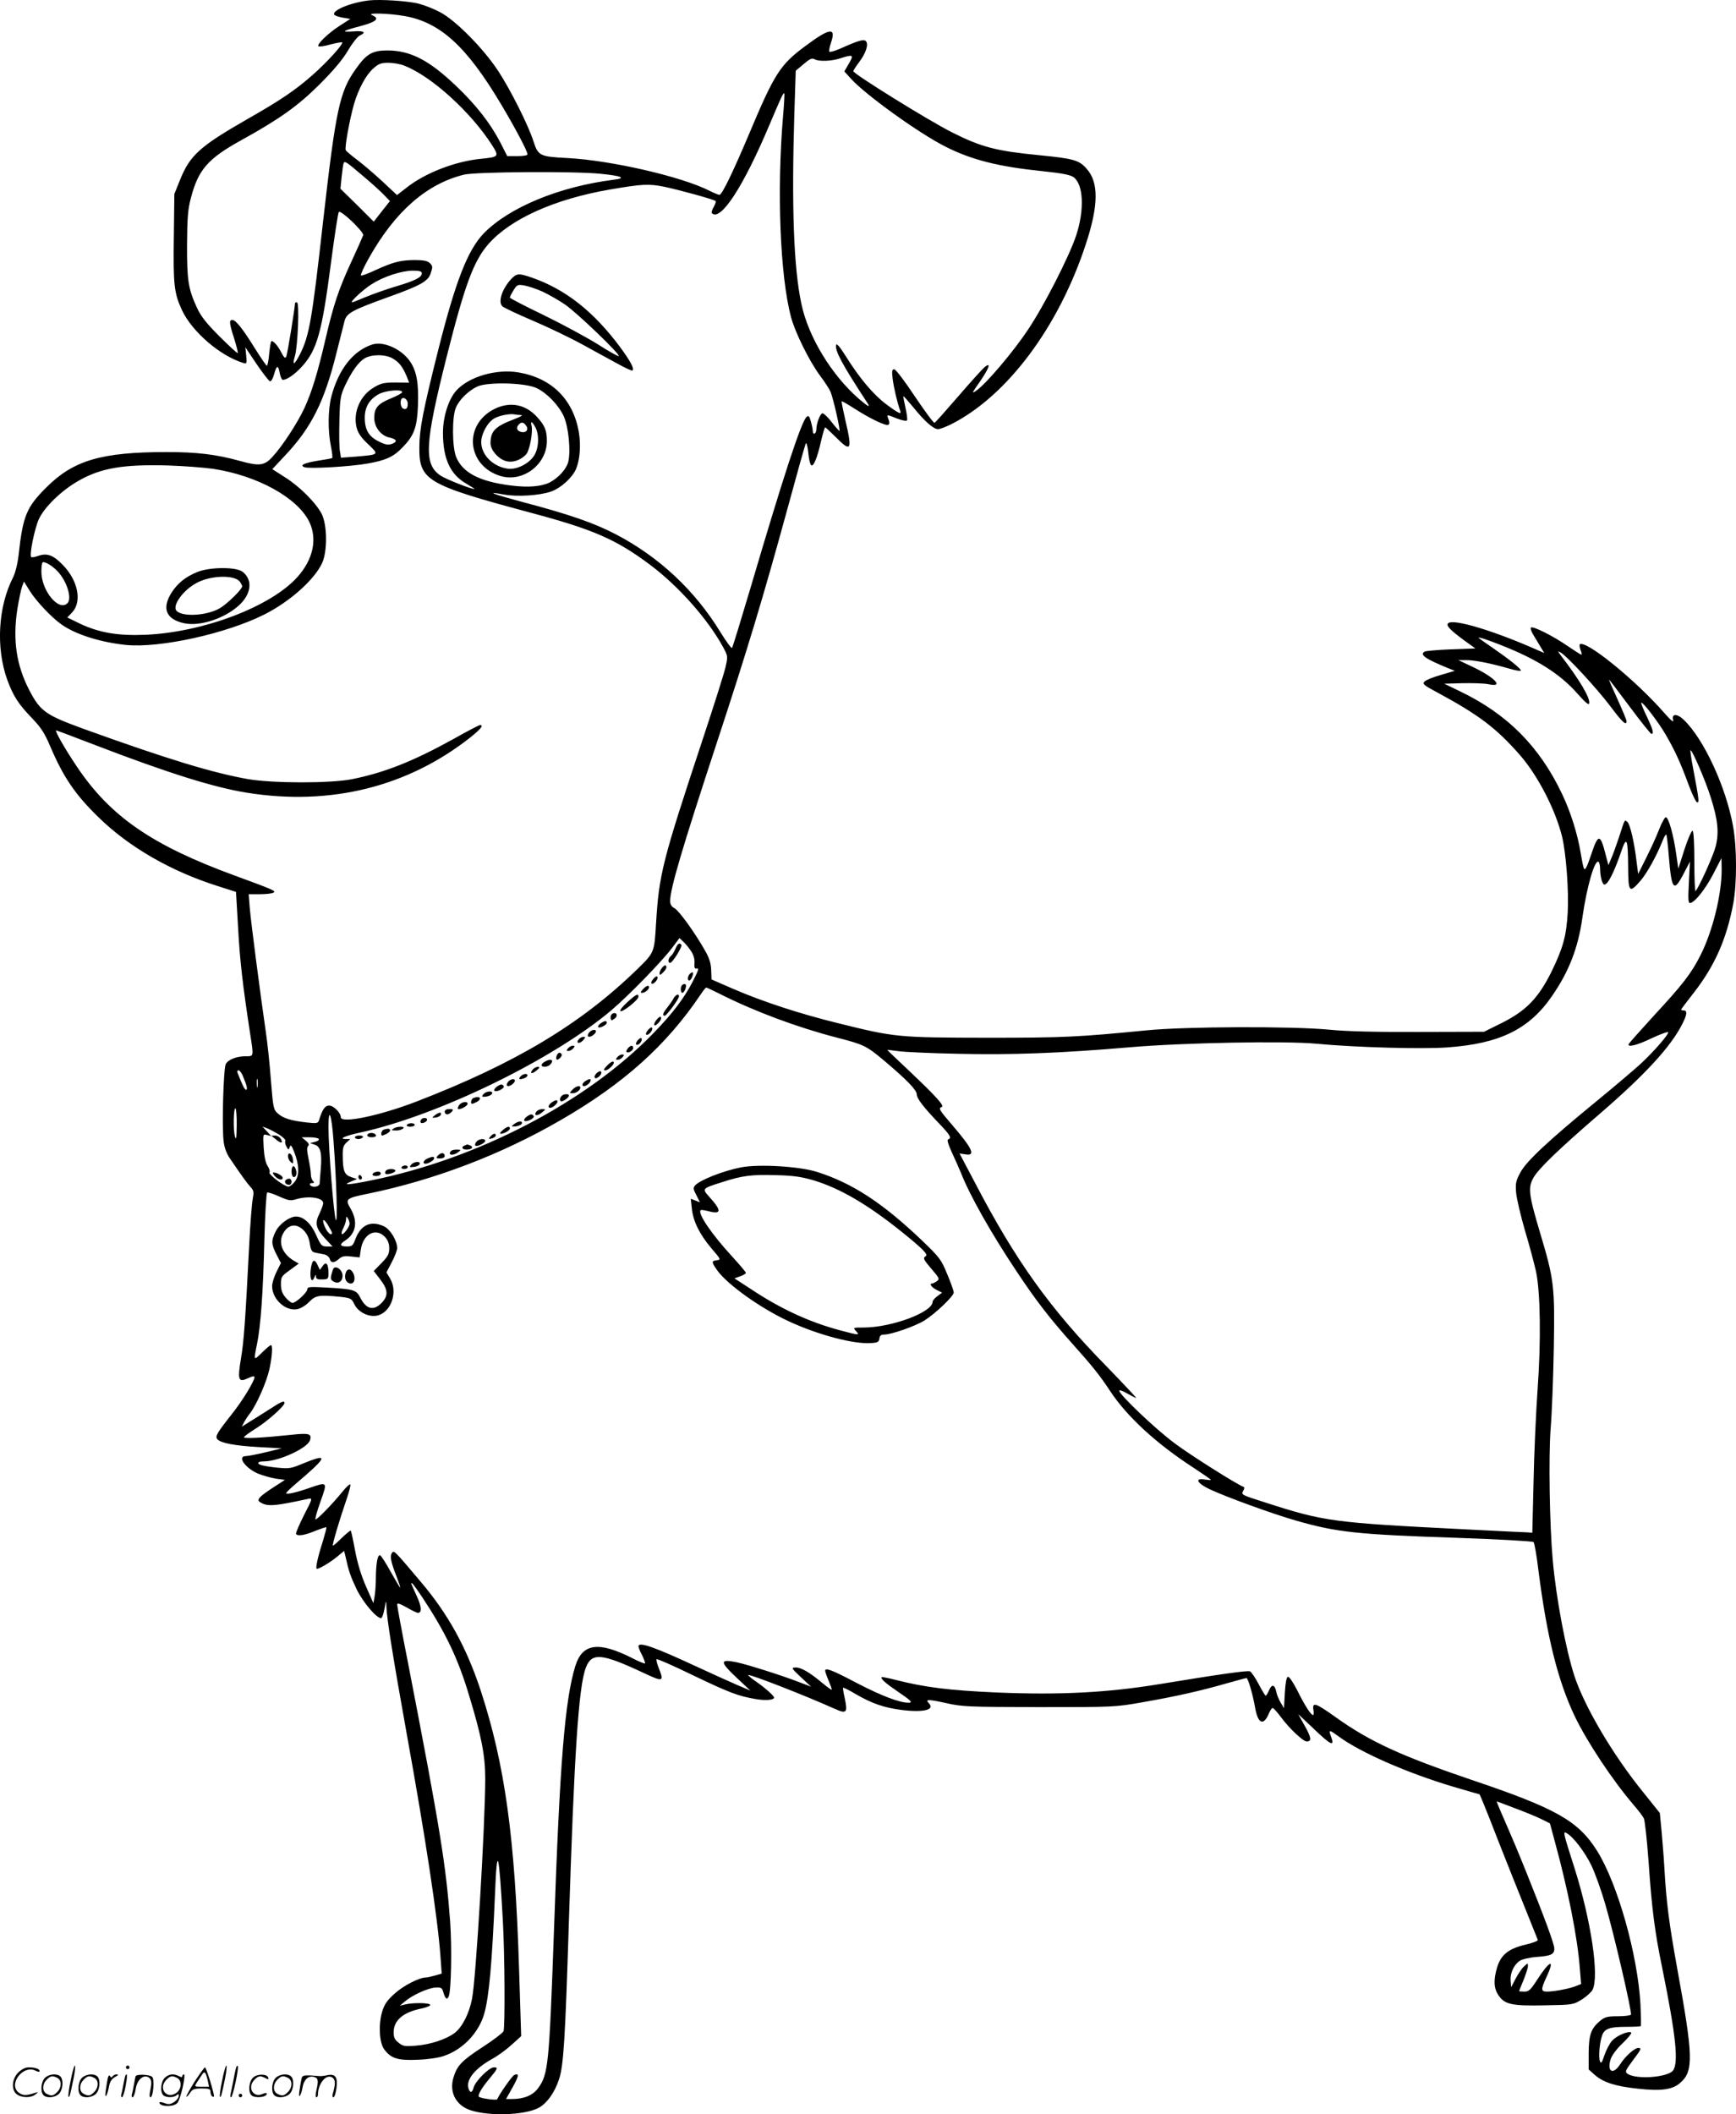 <svg version="1.0" xmlns="http://www.w3.org/2000/svg"
  viewBox="0 0 985.647 1200.27"
 preserveAspectRatio="xMidYMid meet">
<g transform="translate(-0.502,1200.64) scale(0.1,-0.1)"
fill="#000000" stroke="none">
<path d="M2100 12004 c-104 -12 -212 -57 -197 -81 4 -6 26 -13 49 -17 l42 -7
-59 -38 c-66 -42 -133 -107 -122 -117 4 -4 35 0 68 10 34 9 64 14 67 12 8 -9
-86 -113 -168 -185 -97 -86 -186 -146 -371 -251 -270 -155 -325 -205 -381
-343 l-33 -82 -3 -247 c-4 -270 2 -318 47 -414 58 -122 216 -258 347 -298 20
-6 21 -4 17 41 l-5 48 63 -94 c35 -52 70 -96 76 -99 8 -2 17 14 25 42 14 51
23 52 32 1 4 -19 11 -35 17 -35 23 0 68 31 108 75 86 94 114 193 166 595 20
151 39 278 44 283 12 12 143 -113 138 -132 -3 -9 -32 -75 -65 -146 -74 -160
-103 -247 -148 -440 -45 -194 -78 -302 -120 -394 -40 -86 -126 -218 -182 -278
-46 -51 -75 -54 -186 -23 -134 37 -243 50 -415 50 -370 0 -529 -47 -682 -200
-114 -113 -134 -163 -158 -382 -6 -53 -19 -104 -32 -130 -85 -166 -98 -399
-33 -580 34 -93 63 -138 141 -219 51 -53 71 -84 103 -159 75 -176 141 -273
273 -402 175 -171 412 -308 682 -393 l100 -32 12 -205 c10 -185 26 -323 68
-598 21 -134 22 -130 -24 -130 -52 0 -99 -18 -114 -44 -13 -24 -23 -356 -12
-441 4 -34 17 -69 36 -96 67 -99 98 -141 117 -162 18 -19 19 -28 12 -67 -5
-25 -14 -142 -20 -260 -22 -433 -30 -547 -47 -647 -20 -122 -15 -137 42 -110
23 11 35 13 35 5 0 -22 -71 -138 -129 -210 -86 -109 -95 -126 -82 -142 19 -22
98 -37 238 -45 l128 -7 -91 -22 c-50 -12 -101 -22 -113 -22 -51 0 -5 -67 68
-99 27 -11 73 -24 102 -29 l52 -7 -65 -42 c-80 -52 -98 -71 -77 -84 42 -27 78
-24 277 19 22 4 21 -1 -27 -93 -27 -54 -48 -102 -45 -107 9 -14 47 -8 108 17
33 13 62 23 64 21 2 -2 -8 -40 -21 -83 -29 -90 -42 -153 -33 -153 15 0 73 35
113 67 l42 35 7 -29 c19 -87 29 -115 64 -189 36 -74 112 -164 139 -164 5 0 14
24 19 53 9 51 10 51 11 12 2 -67 38 -291 115 -720 107 -591 177 -1052 192
-1267 l7 -96 -39 -11 c-21 -6 -44 -11 -51 -11 -38 0 -129 -47 -178 -92 -44
-40 -58 -61 -71 -105 -21 -73 -15 -173 12 -210 38 -52 77 -65 189 -60 59 2
121 11 151 22 107 36 197 131 228 238 28 97 45 290 62 692 11 274 22 235 44
-160 11 -193 13 -605 4 -630 -4 -9 -57 -50 -119 -90 -118 -77 -145 -105 -165
-172 -26 -84 14 -160 98 -187 106 -34 300 -28 381 12 48 23 95 87 120 164 26
78 35 226 56 893 30 948 55 1336 96 1443 33 88 89 83 322 -26 119 -56 124 -55
91 28 -9 23 -14 43 -11 47 4 3 95 -37 204 -90 206 -99 258 -119 357 -136 56
-10 106 -6 106 8 0 10 -48 53 -102 91 -27 18 -46 35 -45 37 8 7 323 -116 490
-191 69 -31 76 -24 58 61 -7 30 -11 56 -9 58 2 2 35 -14 73 -37 92 -53 159
-76 258 -89 127 -16 193 1 155 39 -22 22 -1 22 98 0 94 -21 121 -22 529 -23
425 0 432 0 589 28 184 32 327 64 476 107 58 16 108 30 112 30 9 0 35 -88 49
-167 16 -93 48 -107 79 -33 7 17 16 30 21 30 5 0 26 -24 47 -52 47 -64 126
-138 146 -138 29 0 27 21 -10 87 l-38 68 87 -82 c102 -98 123 -106 97 -39 -12
34 -7 33 49 -8 122 -89 386 -205 644 -282 82 -24 150 -44 152 -44 2 0 29 -66
61 -147 42 -111 223 -563 270 -679 3 -6 -28 -18 -72 -28 -95 -23 -137 -57
-159 -129 -21 -72 -19 -118 8 -158 35 -52 75 -61 263 -57 159 3 161 3 210 33
27 17 54 42 61 55 39 77 -8 392 -102 690 -65 203 -67 212 -46 200 38 -20 105
-108 142 -185 21 -44 56 -142 78 -218 51 -174 153 -615 146 -628 -4 -5 -37 -9
-75 -9 -59 0 -73 -4 -100 -26 -52 -44 -64 -78 -65 -183 l0 -93 37 -33 c48 -41
117 -63 241 -76 133 -15 198 -6 242 33 77 67 74 151 -19 659 -44 245 -60 364
-71 559 -3 58 -11 152 -16 210 l-10 104 -93 116 c-173 213 -332 483 -391 659
-50 153 -105 446 -124 661 -18 201 -24 584 -12 745 7 83 15 287 18 455 6 356
2 390 -77 655 -66 221 -71 260 -37 318 31 52 144 161 377 362 257 222 401 379
466 507 28 54 30 78 9 78 -8 0 -15 2 -15 5 0 2 33 46 73 97 118 152 185 303
223 505 21 113 21 318 -1 438 -40 223 -165 494 -279 604 -39 38 -72 37 -61 -1
4 -15 -13 -2 -47 37 -166 191 -453 423 -484 393 -2 -3 0 -17 5 -32 6 -14 8
-26 4 -26 -4 0 -39 23 -79 50 -81 56 -193 112 -206 104 -5 -3 0 -20 10 -37 11
-18 29 -49 42 -70 l23 -38 -39 17 c-243 108 -468 176 -504 154 -19 -12 4 -37
88 -99 l64 -46 -139 -5 c-76 -3 -143 -9 -150 -13 -28 -18 3 -40 132 -93 l40
-16 -78 -23 c-43 -12 -86 -29 -94 -38 -13 -13 -6 -20 73 -62 235 -127 332
-200 467 -353 102 -116 203 -311 241 -465 23 -94 39 -312 32 -432 -8 -134 -26
-199 -92 -335 -75 -151 -145 -223 -286 -293 l-97 -48 -368 -1 c-249 -1 -415 3
-513 13 -211 20 -813 18 -1035 -4 -390 -38 -466 -42 -905 -42 -504 1 -522 2
-840 81 -221 54 -432 123 -601 196 l-124 54 -2 52 c-1 38 -10 68 -34 110 -56
100 -148 228 -174 242 -17 9 -25 22 -25 41 0 70 68 299 265 899 173 525 267
839 396 1310 56 206 105 381 109 389 4 7 10 -15 14 -50 3 -35 10 -67 16 -73
13 -13 35 39 57 137 10 42 20 77 23 77 3 0 30 -25 60 -55 88 -89 95 -76 55 95
-13 57 -23 106 -21 108 2 2 36 -18 75 -43 86 -55 177 -99 190 -90 7 4 7 15 1
30 -11 30 -13 30 49 5 28 -11 53 -15 56 -10 3 5 -1 37 -9 72 -8 35 -13 64 -12
65 1 2 26 -26 55 -61 65 -81 116 -126 142 -126 11 0 45 13 77 29 316 161 608
551 762 1021 73 221 74 352 4 429 -42 48 -73 57 -267 76 -246 24 -330 46 -495
129 -132 66 -560 332 -562 348 0 4 15 28 34 53 38 50 54 101 37 118 -12 12
-41 4 -148 -44 -29 -12 -55 -20 -59 -16 -3 3 1 26 9 50 31 91 -6 86 -148 -20
-140 -104 -173 -155 -315 -493 -95 -225 -156 -350 -170 -350 -6 0 -32 11 -58
24 -158 80 -558 172 -804 185 -158 8 -167 12 -194 95 -29 91 -131 294 -200
399 -84 128 -242 288 -330 334 -33 18 -87 39 -120 48 -60 16 -221 26 -284 19z
m204 -89 c201 -36 351 -173 545 -499 83 -139 151 -268 151 -286 0 -6 -25 -10
-57 -10 l-58 0 -39 77 c-57 110 -139 215 -253 323 -152 145 -257 199 -387 200
-87 0 -120 -19 -180 -104 -93 -129 -114 -230 -186 -861 -64 -571 -79 -653
-131 -758 -33 -65 -47 -70 -29 -10 16 57 26 303 11 303 -6 0 -11 -2 -11 -4 0
-26 -44 -295 -50 -305 -6 -11 -13 -4 -28 25 -21 41 -49 71 -57 62 -3 -3 -8
-35 -12 -72 -3 -36 -9 -66 -13 -66 -3 0 -33 43 -66 96 -70 113 -110 164 -130
164 -19 0 -18 -17 11 -107 13 -42 22 -79 20 -81 -2 -3 -49 40 -103 94 -76 76
-106 114 -129 164 -49 106 -57 156 -56 360 1 153 5 199 22 263 42 161 97 223
285 327 219 121 323 195 447 319 79 79 130 140 160 191 24 41 54 79 67 85 40
18 23 28 -38 23 -74 -5 -62 3 48 32 85 23 104 42 60 60 -37 15 96 11 186 -5z
m2521 -269 l-26 -45 37 -41 c83 -92 389 -312 537 -386 147 -75 303 -114 548
-139 114 -12 160 -21 179 -34 57 -41 63 -186 15 -332 -40 -120 -184 -402 -274
-535 -82 -124 -236 -305 -291 -344 -30 -21 -29 -18 20 52 52 76 64 112 25 80
-11 -9 -78 -83 -148 -164 -70 -81 -131 -150 -136 -152 -4 -3 -54 64 -111 149
-57 86 -109 155 -118 155 -12 0 -14 -10 -9 -52 6 -51 28 -143 42 -180 11 -28
-5 -21 -79 34 -73 55 -150 146 -230 274 -34 54 -51 73 -54 62 -7 -33 35 -111
175 -325 22 -33 11 -29 -44 18 -156 135 -289 353 -328 541 -44 204 -56 555
-40 1078 l8 245 44 37 c36 31 48 36 63 28 25 -14 96 -11 145 5 74 24 79 21 50
-29z m-2523 -13 c152 -59 377 -263 497 -451 41 -64 38 -67 -62 -77 -147 -14
-320 -81 -425 -165 l-53 -41 -79 74 c-44 41 -108 96 -142 122 -35 26 -66 52
-70 59 -7 13 22 176 48 265 24 82 68 164 109 199 30 27 44 32 85 32 27 0 69
-7 92 -17z m2149 -285 c-36 -424 -17 -908 45 -1141 23 -87 103 -249 164 -332
29 -38 56 -81 61 -94 16 -40 57 -221 50 -221 -3 1 -23 23 -44 50 -21 28 -45
50 -52 50 -13 0 -35 -57 -35 -92 0 -9 -4 -20 -10 -23 -5 -3 -10 2 -10 12 0 10
-5 35 -11 56 -8 31 -13 36 -24 27 -30 -25 -132 -337 -320 -975 -54 -181 -100
-333 -104 -337 -3 -4 -32 35 -64 87 -147 241 -351 431 -599 560 -120 62 -259
111 -521 180 -179 48 -220 64 -111 44 73 -14 203 -6 268 17 55 19 121 79 142
129 22 53 28 136 15 211 -33 184 -154 304 -341 336 -128 22 -287 -25 -357
-106 -43 -51 -73 -147 -73 -237 0 -146 41 -236 132 -288 29 -17 50 -31 47 -31
-20 0 -160 55 -192 76 -97 64 -91 178 34 675 103 408 153 545 239 642 125 141
374 253 685 307 186 32 224 34 312 16 90 -19 282 -72 291 -81 3 -3 -2 -18 -11
-34 -9 -15 -14 -31 -10 -35 49 -48 178 149 326 500 70 165 79 185 85 180 2 -3
-1 -60 -7 -128z m-2381 -344 c47 -39 99 -87 117 -106 l32 -33 -46 -58 -46 -59
-94 94 -95 93 7 70 c4 38 9 73 12 77 6 11 16 5 113 -78z m1343 16 c123 -12
152 -25 76 -34 -308 -39 -592 -156 -737 -304 -92 -95 -162 -276 -261 -671 -83
-331 -105 -443 -105 -541 -2 -191 39 -215 631 -374 356 -95 485 -151 679 -296
163 -122 330 -311 416 -470 26 -49 26 -50 12 -112 -8 -35 -66 -218 -129 -408
-229 -691 -248 -766 -265 -1043 -10 -170 -9 -167 -108 -264 -319 -310 -690
-533 -1252 -750 -207 -80 -430 -127 -430 -89 0 25 -41 66 -66 66 -24 0 -39
-22 -58 -84 -6 -17 -13 -18 -69 -12 -88 10 -133 23 -163 50 -26 22 -28 29 -41
192 -7 93 -20 216 -29 274 -31 213 -85 627 -91 703 l-6 77 64 0 c35 0 70 4 77
9 16 9 0 16 -218 96 -471 172 -709 336 -899 620 -68 101 -127 205 -117 205 3
0 103 -38 223 -84 411 -158 676 -241 861 -270 474 -76 914 34 1270 316 58 47
75 68 52 68 -5 0 -71 -34 -147 -77 -233 -129 -392 -192 -579 -230 -122 -24
-446 -24 -589 0 -200 35 -457 113 -931 284 -220 80 -250 101 -312 220 -74 142
-95 285 -69 458 9 55 21 114 27 130 l11 30 31 -50 c36 -59 126 -155 184 -195
80 -56 220 -100 364 -115 192 -19 570 64 786 173 145 73 284 197 328 292 31
68 29 218 -3 280 -34 64 -124 154 -208 207 l-72 46 74 79 c148 157 222 305
290 579 20 79 41 161 46 182 12 46 42 62 249 137 179 64 224 89 239 131 14 41
14 45 -5 63 -11 11 -35 16 -82 16 -82 0 -124 -11 -225 -57 -42 -20 -80 -34
-83 -30 -3 3 17 48 46 99 148 264 328 421 540 473 67 16 621 20 773 5z m-1013
-565 c0 -23 -38 -42 -145 -74 -55 -16 -132 -44 -172 -60 -40 -17 -75 -31 -79
-31 -15 0 62 72 111 103 67 43 168 76 233 77 39 0 52 -4 52 -15z m650 -651
c58 -27 125 -95 155 -159 28 -59 42 -202 26 -262 -11 -41 -57 -91 -106 -116
-47 -23 -122 -29 -217 -17 -179 22 -276 72 -313 162 -23 55 -24 227 -2 279 18
45 71 97 122 121 58 27 269 22 335 -8z m-1836 -459 c252 -38 480 -164 547
-301 47 -98 22 -214 -68 -314 -150 -167 -531 -312 -858 -327 -159 -7 -265 11
-374 62 l-74 36 27 28 c58 61 35 181 -53 271 -53 55 -89 68 -138 51 -19 -7
-37 -10 -41 -7 -11 12 19 160 43 214 32 70 129 164 226 219 127 73 256 94 508
87 91 -3 205 -12 255 -19z m-882 -582 c53 -56 83 -154 56 -181 -49 -49 -148
71 -148 179 0 25 3 48 6 52 10 9 55 -17 86 -50z m8193 -418 c206 -81 337 -164
436 -276 46 -52 65 -68 67 -55 6 30 -54 132 -160 270 -20 27 -20 28 -2 18 35
-19 206 -204 282 -305 69 -92 92 -113 92 -84 0 6 -23 61 -50 121 -28 61 -50
112 -50 115 0 2 52 -66 116 -152 64 -86 121 -157 125 -157 16 0 9 25 -26 99
-20 41 -34 76 -31 78 7 7 95 -107 137 -179 52 -89 84 -158 130 -283 20 -54 42
-101 49 -103 14 -5 12 13 -21 187 -11 57 -18 106 -16 108 8 7 86 -174 115
-267 41 -129 48 -200 28 -279 -14 -54 -95 -233 -114 -253 -4 -4 -7 70 -7 165
0 103 -4 174 -10 177 -5 3 -26 -44 -46 -105 l-35 -110 -13 90 c-15 102 -41
197 -57 202 -6 2 -23 -29 -39 -69 -15 -40 -49 -113 -74 -163 l-45 -90 -9 70
c-13 111 -37 212 -52 225 -17 14 -13 21 -49 -90 -14 -41 -32 -93 -42 -115
l-17 -40 -18 69 c-28 109 -41 108 -78 -4 -12 -36 -25 -72 -31 -80 -11 -18 -14
-10 -30 82 -17 106 -57 235 -106 337 -128 270 -312 455 -582 584 l-87 42 105
3 c57 1 123 -1 147 -6 92 -20 33 41 -98 102 l-74 35 42 0 c46 1 142 -18 246
-48 37 -11 67 -16 67 -11 0 11 -65 63 -162 130 -43 29 -78 54 -78 56 0 5 52
-12 125 -41z m955 -1199 c16 -194 28 -208 85 -98 l35 67 -6 -117 c-5 -93 -4
-118 6 -118 25 0 87 77 133 166 l46 89 1 -66 c0 -141 -51 -349 -120 -485 -52
-104 -103 -169 -268 -347 -75 -82 -138 -153 -140 -158 -8 -20 47 -7 130 33 49
23 91 38 94 35 8 -8 -80 -110 -157 -181 -33 -30 -142 -123 -242 -205 -282
-231 -406 -347 -440 -411 -26 -48 -28 -62 -24 -115 3 -33 26 -131 51 -217 26
-86 53 -190 62 -230 25 -117 29 -396 9 -668 -9 -129 -20 -365 -23 -525 l-7
-290 -25 2 c-14 0 -171 8 -350 17 -758 38 -805 44 -1142 153 -133 42 -137 44
-125 65 8 14 9 22 1 24 -39 15 -301 180 -390 247 -108 80 -314 276 -314 298 0
6 20 -1 44 -15 25 -14 48 -26 52 -26 3 0 -72 80 -167 178 -322 328 -519 603
-751 1049 l-85 161 34 -5 c59 -10 40 32 -76 167 -73 85 -80 95 -59 102 17 6
-33 61 -184 204 -69 65 -126 119 -125 120 1 1 29 -3 62 -7 33 -5 186 -12 340
-15 302 -7 578 3 975 37 300 26 886 37 1061 20 221 -21 594 -31 739 -21 300
21 467 103 597 292 96 139 148 273 172 443 25 177 70 333 92 319 5 -3 9 -23 9
-44 0 -21 5 -51 10 -65 9 -23 13 -25 26 -14 19 15 53 90 85 185 30 87 37 68
38 -93 1 -143 7 -149 69 -78 37 42 92 141 127 229 8 22 18 37 21 34 2 -3 9
-58 14 -122z m-5549 -543 c13 -20 19 -45 17 -65 -2 -22 1 -32 10 -30 17 3 16
-3 -19 -72 -48 -94 -114 -182 -224 -295 -379 -391 -998 -714 -1604 -836 -134
-27 -167 -28 -110 -5 l31 13 -33 11 c-38 13 -47 33 -48 118 -1 47 3 61 21 78
l22 20 -24 0 c-47 0 -5 19 85 38 440 97 1090 413 1421 693 98 83 285 275 344
353 l43 57 24 -23 c13 -12 33 -37 44 -55z m167 -242 c193 -97 434 -187 658
-245 155 -40 167 -46 269 -131 128 -108 185 -167 185 -191 0 -24 39 -74 131
-170 59 -62 69 -79 47 -86 -7 -3 0 -27 21 -73 18 -38 41 -91 52 -117 50 -128
171 -342 315 -558 111 -167 187 -266 323 -418 114 -128 149 -172 210 -264 95
-144 262 -298 474 -435 53 -35 97 -65 97 -68 0 -2 -16 -1 -35 2 -59 10 -44
-21 28 -55 94 -44 354 -139 490 -178 233 -67 349 -79 916 -98 233 -8 428 -19
433 -24 5 -5 18 -78 28 -163 48 -375 109 -621 205 -824 70 -146 213 -362 335
-505 26 -30 52 -64 58 -76 6 -12 18 -122 27 -245 18 -265 35 -398 76 -597 80
-393 96 -549 62 -591 -33 -39 -212 -51 -258 -17 -15 11 -11 19 29 73 50 66 53
73 32 73 -21 0 -74 -48 -102 -92 -40 -63 -77 -44 -54 29 8 23 34 58 68 90 30
29 52 56 49 60 -13 13 -86 -18 -110 -47 -14 -16 -33 -53 -43 -82 -14 -43 -19
-49 -25 -33 -9 24 -2 109 13 148 14 37 43 47 137 47 43 0 80 2 82 4 2 3 1 58
-2 124 -16 282 -129 682 -245 869 -107 171 -230 242 -714 405 -400 136 -575
216 -769 354 -116 83 -136 90 -129 44 3 -17 2 -30 -2 -30 -12 0 -48 56 -89
139 -24 47 -47 81 -54 78 -8 -2 -14 -36 -17 -91 l-5 -87 -19 32 c-11 18 -22
46 -25 63 -9 40 -26 43 -41 6 -7 -16 -15 -30 -19 -30 -3 0 -21 30 -40 66 -19
36 -41 68 -49 72 -16 6 -170 -16 -517 -73 -294 -48 -563 -62 -921 -47 -270 12
-406 29 -572 71 -42 11 -78 18 -81 16 -8 -8 20 -33 90 -81 77 -52 89 -64 62
-64 -51 0 -153 39 -290 110 -146 77 -183 91 -183 71 0 -5 9 -31 20 -57 11 -26
19 -48 17 -50 -2 -2 -25 15 -53 38 -73 61 -120 88 -151 88 -27 -1 -26 -3 29
-55 l58 -54 -68 26 c-104 40 -291 99 -356 113 -95 19 -95 3 -1 -86 l80 -75
-80 34 c-44 19 -145 65 -225 102 -243 113 -330 143 -330 115 0 -6 9 -29 21
-51 11 -23 18 -43 16 -46 -3 -2 -36 11 -74 31 -191 96 -282 83 -322 -47 -59
-194 -88 -545 -121 -1507 -27 -753 -32 -809 -89 -887 -30 -42 -81 -63 -151
-63 l-32 0 37 66 c37 66 39 82 10 71 -12 -5 -85 -109 -97 -138 -3 -8 -95 5
-104 14 -8 8 13 46 55 97 54 65 56 70 30 70 -27 0 -106 -79 -115 -115 -8 -32
-22 -32 -30 -1 -12 48 39 110 134 163 35 19 86 57 114 83 l52 47 -12 384 c-23
745 -80 1157 -218 1579 -81 245 -184 433 -343 620 -148 175 -149 177 -161 160
-12 -18 -6 -51 26 -132 13 -34 23 -63 21 -64 -1 -2 -25 38 -53 88 -28 51 -55
93 -61 95 -14 5 -23 -44 -24 -126 0 -36 -3 -84 -7 -106 l-7 -40 -42 95 c-27
61 -49 134 -62 204 -11 60 -22 111 -25 113 -2 2 -25 -17 -51 -42 -26 -26 -48
-45 -50 -43 -5 4 40 154 79 267 14 41 23 77 20 80 -4 3 -23 -14 -43 -39 -59
-73 -149 -165 -155 -159 -3 3 10 49 29 102 40 112 40 112 -61 77 -77 -27 -134
-40 -134 -30 0 4 26 29 58 56 31 26 76 66 100 88 69 66 55 72 -60 25 -75 -31
-79 -32 -164 -23 -54 6 -89 14 -92 22 -2 8 8 12 31 12 85 0 248 75 262 120 12
37 -5 42 -106 31 -160 -17 -269 -23 -269 -14 0 4 31 27 68 50 66 41 162 127
162 144 0 17 -17 9 -91 -39 -41 -26 -91 -58 -113 -71 l-38 -24 12 24 c7 13 23
38 36 54 38 51 93 177 109 250 16 75 19 135 8 135 -4 0 -27 -19 -50 -42 -49
-48 -48 -48 -29 47 21 101 35 293 42 593 4 144 11 265 16 268 4 3 35 -7 68
-22 54 -24 65 -26 99 -15 70 20 151 8 151 -23 0 -9 -10 -35 -21 -59 -28 -56
-21 -84 33 -143 l41 -44 -32 0 c-29 0 -34 5 -61 65 -29 66 -72 105 -114 105
-37 0 -96 -43 -116 -85 -26 -53 -25 -71 5 -131 l25 -48 -25 -50 c-14 -28 -25
-64 -25 -81 0 -74 76 -144 143 -131 19 4 48 21 67 41 37 38 56 41 179 29 58
-7 62 -9 78 -42 23 -48 89 -78 138 -62 74 24 108 134 66 206 l-22 37 30 57
c17 32 31 68 31 81 0 42 -39 106 -74 123 -74 35 -131 10 -162 -69 -15 -41 -20
-45 -50 -45 -40 0 -43 12 -9 34 62 40 73 108 31 180 -33 56 -28 60 100 86 374
77 753 221 1090 416 359 207 602 425 796 713 15 23 30 41 33 41 3 0 40 -18 83
-39z m-2714 -463 c23 -55 28 -78 18 -78 -8 0 -18 19 -49 98 -3 6 0 12 6 12 7
0 18 -15 25 -32z m83 -60 c-2 -13 -4 -5 -4 17 -1 22 1 32 4 23 2 -10 2 -28 0
-40z m-118 -221 c-1 -73 -3 -86 -10 -62 -11 35 -8 166 3 159 4 -3 8 -47 7 -97z
m550 -92 c17 -231 23 -462 13 -445 -11 17 -42 406 -42 526 0 125 18 75 29 -81z
m-309 40 c22 -14 38 -30 35 -35 -3 -5 -1 -20 6 -32 11 -21 13 -21 19 -4 5 16
10 11 24 -24 30 -75 32 -133 7 -169 -12 -17 -30 -31 -39 -31 -24 1 -114 69
-107 81 4 5 -1 22 -11 37 -11 17 -19 53 -22 104 -4 77 -4 77 19 71 l24 -6 -25
27 -25 27 27 -10 c15 -6 45 -22 68 -36z m225 -25 c3 -5 -7 -13 -22 -16 l-28
-7 27 -9 c33 -11 42 -48 34 -140 -3 -34 -6 -71 -6 -80 -1 -20 -44 -26 -55 -8
-3 6 2 10 11 10 14 0 15 3 6 12 -7 7 -12 23 -12 38 0 14 -6 53 -13 87 -10 45
-10 66 -3 73 8 8 4 17 -13 31 l-23 19 45 0 c25 0 49 -4 52 -10z m175 -480 c0
-19 -37 -67 -44 -59 -4 3 0 19 9 35 8 16 15 38 15 49 0 17 2 17 10 5 5 -8 10
-22 10 -30z m-100 -52 c0 -19 -21 -5 -35 22 -25 49 -18 70 10 25 13 -22 25
-43 25 -47z m-161 14 c19 -19 30 -43 35 -75 6 -39 11 -48 32 -52 13 -3 36 -7
50 -10 15 -3 28 -15 31 -25 7 -25 24 -25 52 -1 18 16 32 19 71 14 l47 -5 7 47
c14 87 85 124 137 69 16 -18 24 -37 24 -64 0 -33 -8 -47 -44 -84 l-44 -45 36
-47 c46 -59 48 -94 8 -135 -46 -46 -87 -35 -120 30 -23 45 -36 49 -193 58 -94
5 -108 4 -108 -9 0 -19 -65 -78 -84 -78 -8 0 -26 14 -40 31 -19 23 -26 42 -26
75 0 41 3 46 51 80 l50 37 -29 17 c-64 39 -88 101 -60 153 28 53 75 61 117 19z
m674 -2084 c131 -198 203 -347 266 -559 70 -230 91 -340 91 -469 0 -257 -53
-1146 -75 -1251 -17 -86 -56 -161 -99 -194 -48 -36 -139 -66 -221 -72 -61 -5
-73 -3 -97 17 -22 17 -28 30 -28 59 0 68 54 114 158 135 29 6 52 16 50 21 -4
12 -100 13 -143 2 l-30 -7 30 25 c43 36 129 75 172 78 34 2 38 -1 46 -30 11
-35 21 -42 30 -19 14 36 18 275 8 421 -24 323 -56 525 -240 1474 -34 172 -61
320 -61 328 0 11 14 6 54 -16 29 -17 58 -31 64 -31 23 0 21 37 -8 98 -16 35
-30 66 -30 68 0 12 13 -4 63 -78z m6206 -1198 c57 -21 124 -49 150 -62 l46
-23 27 -100 c75 -274 130 -548 143 -726 l7 -86 -28 -11 c-35 -15 -126 -32
-165 -32 -36 0 -36 12 -4 82 50 106 21 99 -52 -14 -38 -59 -48 -68 -73 -68
-17 0 -30 1 -30 3 0 1 11 29 25 62 13 33 25 69 25 79 0 19 0 19 -21 0 -12 -10
-33 -41 -48 -69 l-26 -50 -3 37 c-4 43 19 91 52 113 13 9 57 19 98 22 81 6 98
15 98 48 0 24 -56 176 -158 430 -54 134 -76 186 -151 358 -11 26 -19 47 -18
47 1 0 49 -18 106 -40z M2908 10423 c-53 -57 -77 -132 -50 -156 9 -8 87 -45
172 -81 85 -36 214 -98 285 -137 72 -39 163 -90 203 -111 40 -22 75 -38 78
-35 11 11 -9 49 -68 130 -153 206 -312 331 -505 398 -73 25 -84 24 -115 -8z
m177 -72 c34 -16 91 -48 126 -72 67 -45 317 -285 307 -294 -3 -3 -57 27 -119
67 -63 39 -201 114 -306 165 -106 51 -193 96 -193 100 0 5 9 23 21 42 19 31
23 33 60 27 22 -4 69 -19 104 -35z M2120 10051 c-110 -35 -193 -141 -234 -297
-19 -75 -20 -196 -2 -282 7 -35 10 -64 7 -66 -3 -2 -40 -9 -81 -15 -79 -13
-106 -26 -76 -37 27 -10 259 3 359 21 103 18 148 39 198 92 66 68 82 114 87
237 5 130 -8 199 -48 255 -50 68 -148 111 -210 92z m117 -81 c35 -21 54 -46
77 -100 l14 -36 -76 1 c-66 0 -84 -4 -124 -28 -79 -46 -120 -143 -98 -229 8
-31 27 -58 66 -94 62 -60 64 -58 -73 -70 l-82 -6 -6 36 c-4 20 -5 98 -3 174 3
124 6 143 31 197 38 81 76 135 112 157 41 24 120 24 162 -2z m51 -191 c-2 -5
-30 -21 -63 -34 -75 -31 -95 -54 -95 -111 0 -53 38 -102 88 -112 41 -9 45 -24
11 -36 -21 -7 -37 -4 -73 14 -56 27 -80 66 -80 135 0 61 27 106 82 135 40 21
136 28 130 9z m32 -63 c0 -28 -8 -36 -26 -29 -14 5 -20 44 -8 56 12 12 34 -6
34 -27z M2813 9685 c-179 -89 -158 -323 34 -381 126 -38 263 65 263 199 0 58
-11 86 -52 132 -66 76 -156 94 -245 50z m152 -35 c11 -1 -8 -11 -42 -24 -106
-40 -133 -67 -133 -136 0 -37 41 -86 84 -100 39 -13 88 3 119 38 19 21 39 127
30 162 -8 29 4 24 22 -10 23 -44 19 -120 -8 -161 -32 -48 -101 -81 -152 -73
-97 15 -165 101 -144 180 13 47 42 90 72 106 29 16 87 27 112 22 11 -2 29 -4
40 -4z m29 -63 c14 -22 -5 -41 -33 -32 -23 7 -27 25 -9 43 15 15 28 11 42 -11z
M1125 8759 c-68 -28 -111 -63 -146 -117 -56 -89 -32 -150 68 -173 89 -21 229
24 313 99 72 65 82 145 23 192 -37 29 -186 28 -258 -1z m242 -55 c7 -10 13
-22 13 -26 0 -17 -85 -100 -126 -124 -73 -43 -211 -51 -246 -16 -29 29 39 122
119 162 81 41 211 43 240 4z M3840 6620 c-7 -16 -18 -35 -26 -41 -16 -13 -19
-39 -4 -39 13 0 70 92 64 102 -10 15 -22 8 -34 -22z M3767 6516 c-9 -10 -17
-25 -17 -34 0 -14 3 -13 21 5 12 11 20 26 17 33 -3 9 -9 8 -21 -4z M3922 6478
c-14 -14 -16 -38 -3 -38 10 0 26 39 19 46 -2 2 -10 -2 -16 -8z M3716 6451
c-11 -12 -16 -24 -12 -28 9 -9 39 22 34 37 -2 7 -10 4 -22 -9z M3877 6413
c-10 -10 -8 -43 2 -43 9 0 21 24 21 41 0 11 -14 12 -23 2z M3655 6390 c-14
-16 -15 -20 -4 -20 16 0 39 19 39 32 0 14 -16 9 -35 -12z M3566 6316 c-27 -24
-44 -46 -38 -50 12 -7 102 64 102 82 0 21 -14 14 -64 -32z M3829 6338 c-7 -13
-23 -36 -35 -51 -25 -30 -30 -47 -15 -47 11 0 81 95 81 110 0 18 -19 10 -31
-12z M3481 6251 c-7 -5 -11 -16 -9 -25 3 -15 5 -15 23 -2 22 16 10 41 -14 27z
M3737 6222 c-26 -28 -22 -52 4 -25 12 11 20 26 17 33 -2 7 -9 5 -21 -8z M3414
6196 c-10 -8 -16 -17 -12 -21 8 -8 48 13 48 25 0 14 -13 12 -36 -4z M3686
6161 c-11 -12 -16 -24 -12 -28 9 -9 39 22 34 37 -2 7 -10 4 -22 -9z M3350
6145 c-7 -9 -10 -19 -6 -22 8 -9 38 9 44 25 5 17 -23 15 -38 -3z M3291 6106
c-19 -23 4 -28 24 -6 15 17 16 20 3 20 -9 0 -21 -6 -27 -14z M3627 6102 c-10
-11 -14 -23 -9 -26 12 -7 35 19 30 34 -2 7 -11 3 -21 -8z M3230 6055 c-10 -12
-10 -15 3 -15 8 0 20 7 27 15 10 12 10 15 -3 15 -8 0 -20 -7 -27 -15z M3570
6055 c-7 -9 -11 -18 -8 -20 9 -10 38 7 38 21 0 18 -14 18 -30 -1z M3166 6014
c-4 -9 -4 -19 -1 -22 7 -8 35 19 29 29 -8 14 -21 11 -28 -7z M3510 6005 c-10
-12 -10 -15 3 -15 8 0 20 7 27 15 10 12 10 15 -3 15 -8 0 -20 -7 -27 -15z
M3098 5979 c-10 -5 -18 -14 -18 -19 0 -14 34 -12 48 2 26 26 5 38 -30 17z
M3450 5955 c-18 -19 -20 -25 -8 -25 15 0 48 30 48 43 0 14 -17 6 -40 -18z
M3030 5935 c-20 -24 -5 -28 21 -6 19 16 20 20 8 21 -9 0 -22 -7 -29 -15z
M3396 5917 c-10 -8 -17 -19 -15 -26 3 -9 9 -8 23 2 10 8 17 19 15 26 -3 9 -9
8 -23 -2z M2960 5895 c-8 -9 -8 -15 -2 -15 18 0 42 12 42 21 0 14 -26 10 -40
-6z M2890 5865 c-7 -9 -10 -19 -6 -22 8 -9 38 9 44 25 5 17 -23 15 -38 -3z
M3324 5866 c-22 -17 -11 -35 13 -20 19 12 29 34 16 34 -5 0 -18 -6 -29 -14z
M2824 5836 c-10 -8 -16 -18 -12 -22 11 -10 60 14 53 26 -8 14 -18 13 -41 -4z
M3255 5820 c-18 -19 -17 -20 1 -20 20 0 44 17 44 32 0 15 -27 8 -45 -12z
M2750 5795 c-10 -12 -10 -15 3 -15 23 0 47 11 47 21 0 15 -37 10 -50 -6z
M3208 5793 c-19 -5 -31 -30 -19 -38 5 -3 19 3 32 13 23 19 17 31 -13 25z
M2693 5773 c-13 -5 -19 -33 -7 -33 3 0 14 5 25 10 34 19 19 38 -18 23z M3136
5747 c-28 -21 -16 -41 12 -22 22 16 30 35 14 35 -5 0 -16 -6 -26 -13z M2610
5730 c-8 -14 -8 -20 0 -20 18 0 50 20 50 30 0 18 -39 10 -50 -10z M2530 5695
c0 -8 6 -15 14 -15 7 0 19 7 26 15 11 13 8 15 -14 15 -16 0 -26 -5 -26 -15z
M3051 5696 c-19 -23 5 -28 30 -6 24 19 24 19 3 20 -12 0 -27 -6 -33 -14z
M2474 5675 c-18 -15 -18 -15 5 -13 14 2 26 9 29 16 5 17 -10 15 -34 -3z M2994
5666 c-10 -8 -16 -18 -12 -22 11 -10 60 14 53 26 -8 14 -18 13 -41 -4z M2395
5649 c-4 -6 -4 -13 -1 -16 8 -8 36 5 36 17 0 13 -27 13 -35 -1z M2924 5625
c-18 -15 -18 -15 10 -13 16 2 31 9 34 16 5 17 -20 15 -44 -3z M2315 5620 c-4
-6 5 -10 19 -10 14 0 26 5 26 10 0 6 -9 10 -19 10 -11 0 -23 -4 -26 -10z
M2240 5600 c-13 -9 -13 -10 0 -11 25 -2 44 2 55 12 12 12 -36 12 -55 -1z
M2859 5590 c-14 -11 -18 -19 -11 -20 19 0 52 19 52 30 0 16 -16 12 -41 -10z
M2183 5593 c-13 -5 -19 -33 -7 -33 3 0 14 5 25 10 34 19 19 38 -18 23z M2103
5573 c-22 -8 -14 -23 12 -23 14 0 25 4 25 9 0 11 -21 19 -37 14z M2790 5555
c-14 -16 -10 -18 14 -9 9 3 16 10 16 15 0 14 -16 11 -30 -6z M2020 5550 c0 -5
9 -10 19 -10 11 0 23 5 26 10 4 6 -5 10 -19 10 -14 0 -26 -4 -26 -10z M2710
5525 c-7 -9 -10 -18 -6 -22 8 -9 56 14 56 27 0 15 -36 12 -50 -5z M2643 5503
c-22 -8 -14 -23 11 -23 30 0 42 15 20 24 -9 3 -16 6 -17 5 -1 0 -8 -3 -14 -6z
M2567 5473 c-24 -23 9 -31 39 -8 18 14 18 14 -7 15 -14 0 -29 -3 -32 -7z
M2490 5445 c-11 -13 -8 -15 14 -15 16 0 26 5 26 15 0 8 -6 15 -14 15 -7 0 -19
-7 -26 -15z M2433 5430 c-23 -10 -32 -30 -12 -30 17 0 49 20 49 30 0 12 -8 12
-37 0z M2339 5394 c-11 -14 -9 -15 16 -12 16 1 30 9 33 16 6 18 -33 15 -49 -4z
M2285 5380 c-3 -5 3 -10 14 -10 12 0 21 5 21 10 0 6 -6 10 -14 10 -8 0 -18 -4
-21 -10z M2195 5359 c-4 -6 -5 -13 -1 -16 8 -8 56 6 56 17 0 13 -47 13 -55 -1z
M2138 5353 c-10 -3 -18 -9 -18 -14 0 -12 37 -12 45 0 7 12 -5 19 -27 14z
M2040 5326 c0 -9 5 -16 10 -16 6 0 10 4 10 9 0 6 -4 13 -10 16 -5 3 -10 -1
-10 -9z M4211 5379 c-102 -20 -235 -73 -260 -103 -11 -13 -10 -22 8 -55 l20
-40 -26 10 -26 10 6 -55 c7 -72 44 -147 111 -226 54 -63 55 -65 31 -68 -32 -4
-31 -10 4 -60 59 -80 245 -213 405 -287 166 -77 373 -132 471 -123 33 2 41 7
43 26 2 16 10 22 27 22 41 0 178 48 229 80 63 40 166 138 166 159 0 8 -16 55
-37 104 -34 83 -42 94 -145 193 -222 211 -392 323 -593 387 -99 32 -332 46
-434 26z m412 -73 c150 -45 308 -137 502 -293 119 -96 151 -128 136 -138 -17
-10 -14 -18 35 -75 43 -50 45 -55 28 -67 -10 -7 -21 -13 -26 -13 -19 0 -5 -21
24 -36 l32 -16 -27 -20 c-15 -11 -27 -25 -27 -32 0 -59 -231 -145 -389 -146
-63 0 -64 0 -46 -20 23 -25 19 -25 -90 4 -172 46 -334 120 -500 230 l-100 65
33 12 c17 6 32 15 32 19 0 5 -35 46 -77 92 -118 128 -198 246 -180 264 3 3 24
0 46 -6 73 -19 74 4 3 82 -42 47 -42 47 72 83 117 38 168 44 306 40 97 -2 144
-9 213 -29z M1569 5540 c30 -26 45 -26 31 0 -6 11 -21 20 -33 20 l-22 -1 24
-19z M1640 5442 c0 -11 7 -25 16 -33 14 -11 15 -9 12 16 -3 32 -28 47 -28 17z
M1667 5384 c-10 -11 -9 -52 3 -59 6 -3 13 1 16 10 8 19 -8 60 -19 49z M1565
5330 c19 -21 45 -27 45 -10 0 11 -33 30 -51 30 -8 0 -5 -7 6 -20z M1631 5310
c-16 -9 -6 -30 15 -30 15 0 20 25 6 34 -4 2 -14 1 -21 -4z M1776 4833 c-18
-62 -5 -127 15 -76 6 15 8 15 8 1 1 -12 10 -16 36 -15 33 1 35 3 35 36 0 53
-14 69 -33 40 l-16 -22 -12 26 c-14 31 -26 34 -33 10z M1897 4803 c-2 -5 -7
-20 -11 -35 -5 -21 -2 -30 15 -38 25 -14 49 2 49 34 0 34 -40 62 -53 39z
M1966 4774 c-7 -28 7 -54 31 -54 20 0 27 27 15 56 -15 32 -38 31 -46 -2z M406
194 c-10 -47 -15 -88 -12 -91 5 -6 9 7 30 110 7 37 10 67 6 67 -4 0 -15 -39
-24 -86z M720 270 c0 -5 5 -10 10 -10 6 0 10 5 10 10 0 6 -4 10 -10 10 -5 0
-10 -4 -10 -10z M1266 194 c-10 -47 -15 -88 -12 -91 5 -6 9 7 30 110 7 37 10
67 6 67 -4 0 -15 -39 -24 -86z M1346 269 c-3 -8 -10 -41 -16 -74 -6 -33 -14
-68 -16 -77 -3 -10 -1 -18 3 -18 10 0 46 171 38 178 -2 3 -7 -1 -9 -9z M109
241 c-38 -38 -41 -101 -7 -125 29 -20 79 -20 104 0 18 14 18 15 1 10 -53 -17
-69 -17 -92 -2 -69 45 21 166 94 126 12 -6 21 -7 21 -1 0 12 -25 21 -62 21
-19 0 -39 -10 -59 -29z M1110 189 c-28 -45 -49 -83 -47 -85 2 -3 12 7 21 21
14 21 24 25 66 25 43 0 50 -3 50 -19 0 -11 5 -23 10 -26 6 -3 10 -3 10 1 0 20
-44 164 -51 164 -4 0 -30 -37 -59 -81z m75 4 l7 -33 -42 0 c-42 0 -42 0 -28
23 8 12 21 32 29 44 15 25 22 18 34 -34z M260 210 c-22 -22 -27 -79 -8 -98 19
-19 66 -14 88 8 22 22 27 79 8 98 -19 19 -66 14 -88 -8z m71 0 c25 -14 25 -54
-1 -80 -23 -23 -33 -24 -61 -10 -25 14 -25 54 1 80 23 23 33 24 61 10z M470
210 c-22 -22 -27 -79 -8 -98 19 -19 66 -14 88 8 22 22 27 79 8 98 -19 19 -66
14 -88 -8z m71 0 c25 -14 25 -54 -1 -80 -23 -23 -33 -24 -61 -10 -25 14 -25
54 1 80 23 23 33 24 61 10z M616 204 c-3 -16 -8 -47 -11 -69 -8 -51 10 -26 19
27 5 27 15 42 34 53 18 10 22 14 10 15 -9 0 -20 -5 -24 -11 -5 -8 -9 -8 -14 1
-5 8 -10 3 -14 -16z M717 223 c-2 -4 -7 -26 -11 -48 -4 -22 -9 -48 -12 -57 -3
-10 -1 -18 4 -18 4 0 14 28 20 62 11 58 10 81 -1 61z M775 220 c-1 -3 -5 -23
-9 -45 -4 -22 -9 -48 -12 -57 -3 -10 -1 -18 4 -18 5 0 13 20 17 45 7 53 44 87
74 68 17 -11 19 -28 8 -80 -4 -18 -3 -33 2 -33 16 0 24 99 11 115 -12 14 -87
18 -95 5z M940 210 c-22 -22 -27 -79 -8 -98 15 -15 61 -15 76 0 9 9 12 8 12
-5 0 -9 -12 -24 -26 -34 -21 -13 -32 -15 -55 -6 -16 6 -29 8 -29 3 0 -24 81
-27 102 -2 18 19 50 162 37 162 -5 0 -9 -5 -9 -10 0 -7 -6 -7 -19 0 -30 16
-59 12 -81 -10z m71 0 c29 -16 25 -65 -6 -86 -56 -37 -103 28 -55 76 23 23 33
24 61 10z M1441 211 c-23 -23 -28 -80 -9 -99 19 -19 88 -13 88 9 0 5 -11 4
-24 -2 -54 -25 -89 38 -46 81 23 23 33 24 62 9 16 -9 19 -8 16 3 -8 22 -64 22
-87 -1z M1570 210 c-22 -22 -27 -79 -8 -98 19 -19 66 -14 88 8 22 22 27 79 8
98 -19 19 -66 14 -88 -8z m71 0 c25 -14 25 -54 -1 -80 -23 -23 -33 -24 -61
-10 -25 14 -25 54 1 80 23 23 33 24 61 10z M1716 201 c-3 -14 -8 -44 -11 -66
-8 -51 10 -26 19 27 8 41 35 63 66 53 22 -7 24 -21 11 -77 -5 -22 -5 -38 0
-38 5 0 9 6 9 13 0 68 51 125 85 97 15 -13 15 -35 -1 -92 -3 -10 -1 -18 4 -18
6 0 13 23 17 50 9 63 -5 84 -49 76 -17 -4 -35 -6 -41 -6 -101 8 -104 7 -109
-19z M1360 110 c0 -5 5 -10 10 -10 6 0 10 5 10 10 0 6 -4 10 -10 10 -5 0 -10
-4 -10 -10z"/>
</g>
</svg>
